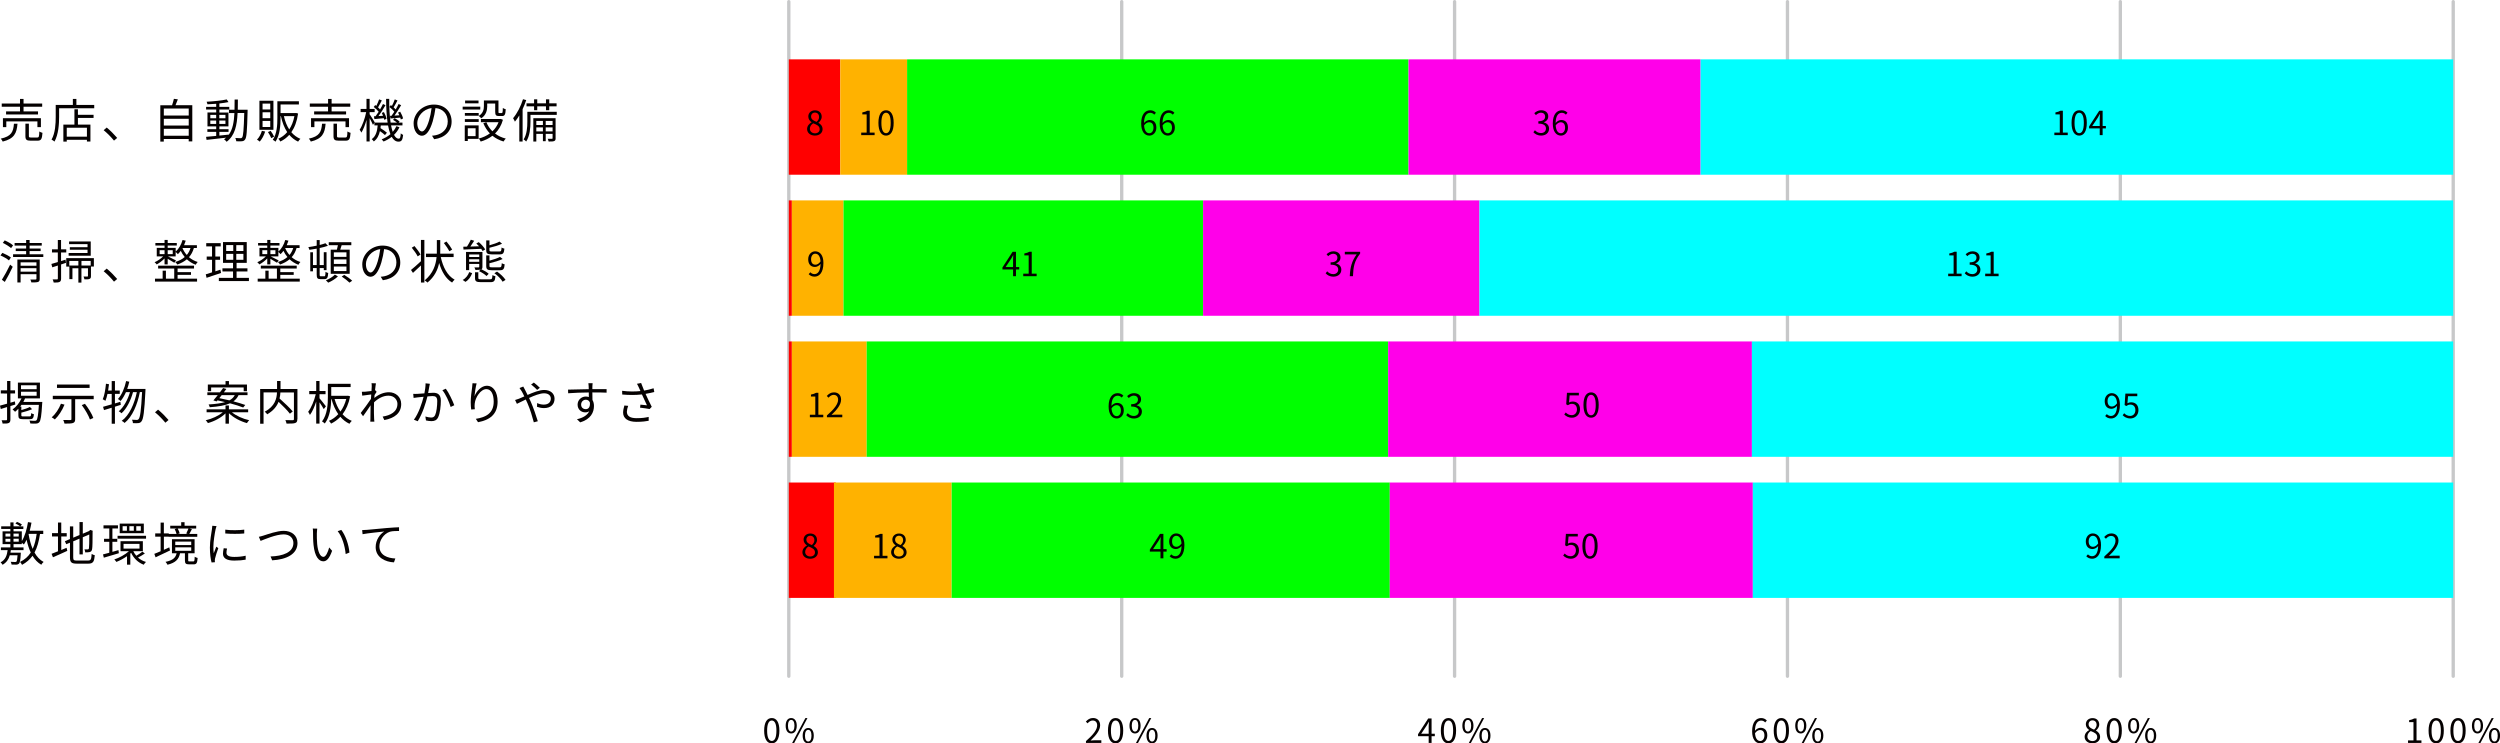 <?xml version="1.0" encoding="UTF-8"?><svg id="_イヤー_2" xmlns="http://www.w3.org/2000/svg" viewBox="0 0 749.75 222.93"><defs><style>.cls-1{fill:none;stroke:#c7c8c9;stroke-linecap:round;stroke-linejoin:round;}.cls-2{fill:#040000;}.cls-3{fill:lime;}.cls-4{fill:aqua;}.cls-5{fill:#ffb200;}.cls-6{fill:red;}.cls-7{fill:#ff00e9;}</style></defs><g id="_イヤー_1-2"><line class="cls-1" x1="236.56" y1=".5" x2="236.56" y2="202.8"/><line class="cls-1" x1="336.4" y1=".5" x2="336.4" y2="202.8"/><line class="cls-1" x1="436.23" y1=".5" x2="436.23" y2="202.8"/><line class="cls-1" x1="536.06" y1=".5" x2="536.06" y2="202.8"/><line class="cls-1" x1="635.89" y1=".5" x2="635.89" y2="202.8"/><line class="cls-1" x1="735.72" y1=".5" x2="735.72" y2="202.8"/><g><path class="cls-2" d="M229.17,219.12c0-2.55,.89-3.78,2.29-3.78s2.28,1.24,2.28,3.78-.89,3.82-2.28,3.82-2.29-1.27-2.29-3.82Zm3.68,0c0-2.14-.56-3.04-1.39-3.04s-1.4,.9-1.4,3.04,.56,3.09,1.4,3.09,1.39-.93,1.39-3.09Z"/><path class="cls-2" d="M235.62,217.64c0-1.47,.66-2.3,1.66-2.3s1.67,.83,1.67,2.3-.66,2.33-1.67,2.33-1.66-.85-1.66-2.33Zm2.64,0c0-1.17-.4-1.74-.98-1.74s-.97,.57-.97,1.74,.4,1.76,.97,1.76,.98-.59,.98-1.76Zm3.28-2.3h.62l-4.05,7.6h-.61l4.04-7.6Zm-.82,5.28c0-1.47,.67-2.3,1.67-2.3s1.66,.83,1.66,2.3-.66,2.32-1.66,2.32-1.67-.84-1.67-2.32Zm2.64,0c0-1.17-.4-1.74-.97-1.74s-.98,.57-.98,1.74,.4,1.76,.98,1.76,.97-.59,.97-1.76Z"/></g><g><path class="cls-2" d="M325.68,222.26c2.3-2.01,3.36-3.47,3.36-4.73,0-.84-.44-1.45-1.35-1.45-.6,0-1.12,.37-1.52,.85l-.53-.52c.6-.65,1.23-1.08,2.16-1.08,1.31,0,2.13,.86,2.13,2.17,0,1.46-1.15,2.95-2.87,4.58,.38-.03,.83-.07,1.2-.07h2.03v.79h-4.61v-.54Z"/><path class="cls-2" d="M332.28,219.12c0-2.55,.89-3.78,2.29-3.78s2.28,1.24,2.28,3.78-.89,3.82-2.28,3.82-2.29-1.27-2.29-3.82Zm3.68,0c0-2.14-.56-3.04-1.39-3.04s-1.4,.9-1.4,3.04,.56,3.09,1.4,3.09,1.39-.93,1.39-3.09Z"/><path class="cls-2" d="M338.73,217.64c0-1.47,.66-2.3,1.66-2.3s1.67,.83,1.67,2.3-.66,2.33-1.67,2.33-1.66-.85-1.66-2.33Zm2.64,0c0-1.17-.4-1.74-.98-1.74s-.97,.57-.97,1.74,.4,1.76,.97,1.76,.98-.59,.98-1.76Zm3.28-2.3h.62l-4.05,7.6h-.61l4.04-7.6Zm-.82,5.28c0-1.47,.67-2.3,1.67-2.3s1.66,.83,1.66,2.3-.66,2.32-1.66,2.32-1.67-.84-1.67-2.32Zm2.64,0c0-1.17-.4-1.74-.97-1.74s-.98,.57-.98,1.74,.4,1.76,.98,1.76,.97-.59,.97-1.76Z"/></g><g><path class="cls-2" d="M430.3,220.78h-.97v2.02h-.87v-2.02h-3.19v-.6l3.05-4.71h1.01v4.58h.97v.73Zm-1.84-.73v-2.25c0-.36,.04-.95,.06-1.33h-.04c-.18,.36-.38,.72-.59,1.08l-1.67,2.5h2.24Z"/><path class="cls-2" d="M432.11,219.12c0-2.55,.89-3.78,2.29-3.78s2.28,1.24,2.28,3.78-.89,3.82-2.28,3.82-2.29-1.27-2.29-3.82Zm3.68,0c0-2.14-.56-3.04-1.39-3.04s-1.4,.9-1.4,3.04,.56,3.09,1.4,3.09,1.39-.93,1.39-3.09Z"/><path class="cls-2" d="M438.56,217.64c0-1.47,.66-2.3,1.66-2.3s1.67,.83,1.67,2.3-.66,2.33-1.67,2.33-1.66-.85-1.66-2.33Zm2.64,0c0-1.17-.4-1.74-.98-1.74s-.97,.57-.97,1.74,.4,1.76,.97,1.76,.98-.59,.98-1.76Zm3.28-2.3h.62l-4.05,7.6h-.61l4.04-7.6Zm-.82,5.28c0-1.47,.67-2.3,1.67-2.3s1.66,.83,1.66,2.3-.66,2.32-1.66,2.32-1.67-.84-1.67-2.32Zm2.64,0c0-1.17-.4-1.74-.97-1.74s-.98,.57-.98,1.74,.4,1.76,.98,1.76,.97-.59,.97-1.76Z"/></g><g><path class="cls-2" d="M529.38,216.66c-.29-.35-.73-.56-1.18-.56-1,0-1.85,.77-1.89,3.05,.45-.55,1.09-.89,1.67-.89,1.24,0,2.03,.77,2.03,2.3,0,1.42-.96,2.38-2.1,2.38-1.41,0-2.45-1.21-2.45-3.63,0-2.87,1.29-3.97,2.71-3.97,.76,0,1.31,.32,1.71,.75l-.5,.57Zm-.23,3.9c0-.99-.43-1.62-1.32-1.62-.46,0-1.02,.26-1.5,.94,.11,1.52,.66,2.35,1.58,2.35,.7,0,1.24-.67,1.24-1.67Z"/><path class="cls-2" d="M531.94,219.12c0-2.55,.89-3.78,2.29-3.78s2.28,1.24,2.28,3.78-.89,3.82-2.28,3.82-2.29-1.27-2.29-3.82Zm3.68,0c0-2.14-.56-3.04-1.39-3.04s-1.4,.9-1.4,3.04,.56,3.09,1.4,3.09,1.39-.93,1.39-3.09Z"/><path class="cls-2" d="M538.39,217.64c0-1.47,.66-2.3,1.66-2.3s1.67,.83,1.67,2.3-.66,2.33-1.67,2.33-1.66-.85-1.66-2.33Zm2.64,0c0-1.17-.4-1.74-.98-1.74s-.97,.57-.97,1.74,.4,1.76,.97,1.76,.98-.59,.98-1.76Zm3.28-2.3h.62l-4.05,7.6h-.61l4.04-7.6Zm-.82,5.28c0-1.47,.67-2.3,1.67-2.3s1.66,.83,1.66,2.3-.66,2.32-1.66,2.32-1.67-.84-1.67-2.32Zm2.64,0c0-1.17-.4-1.74-.97-1.74s-.98,.57-.98,1.74,.4,1.76,.98,1.76,.97-.59,.97-1.76Z"/></g><g><path class="cls-2" d="M625.18,220.98c0-.98,.68-1.66,1.35-2.02v-.05c-.54-.37-.99-.92-.99-1.69,0-1.12,.86-1.86,2.01-1.86,1.25,0,2.01,.8,2.01,1.93,0,.77-.54,1.43-.98,1.77v.05c.64,.37,1.24,.92,1.24,1.92,0,1.07-.92,1.9-2.3,1.9s-2.34-.82-2.34-1.95Zm3.77,.03c0-.98-.9-1.35-1.94-1.77-.59,.38-1,.96-1,1.66,0,.78,.65,1.35,1.53,1.35s1.41-.51,1.41-1.24Zm-.17-3.67c0-.72-.46-1.31-1.25-1.31-.67,0-1.16,.48-1.16,1.19,0,.88,.79,1.26,1.65,1.6,.5-.44,.76-.94,.76-1.48Z"/><path class="cls-2" d="M631.77,219.12c0-2.55,.89-3.78,2.29-3.78s2.28,1.24,2.28,3.78-.89,3.82-2.28,3.82-2.29-1.27-2.29-3.82Zm3.68,0c0-2.14-.56-3.04-1.39-3.04s-1.4,.9-1.4,3.04,.56,3.09,1.4,3.09,1.39-.93,1.39-3.09Z"/><path class="cls-2" d="M638.22,217.64c0-1.47,.66-2.3,1.66-2.3s1.67,.83,1.67,2.3-.66,2.33-1.67,2.33-1.66-.85-1.66-2.33Zm2.64,0c0-1.17-.4-1.74-.98-1.74s-.97,.57-.97,1.74,.4,1.76,.97,1.76,.98-.59,.98-1.76Zm3.28-2.3h.62l-4.05,7.6h-.61l4.04-7.6Zm-.82,5.28c0-1.47,.67-2.3,1.67-2.3s1.66,.83,1.66,2.3-.66,2.32-1.66,2.32-1.67-.84-1.67-2.32Zm2.64,0c0-1.17-.4-1.74-.97-1.74s-.98,.57-.98,1.74,.4,1.76,.98,1.76,.97-.59,.97-1.76Z"/></g><g><path class="cls-2" d="M722.17,222.04h1.63v-5.47h-1.3v-.58c.65-.12,1.12-.29,1.52-.52h.7v6.57h1.47v.76h-4.02v-.76Z"/><path class="cls-2" d="M728.33,219.12c0-2.55,.89-3.78,2.29-3.78s2.28,1.24,2.28,3.78-.89,3.82-2.28,3.82-2.29-1.27-2.29-3.82Zm3.68,0c0-2.14-.56-3.04-1.39-3.04s-1.4,.9-1.4,3.04,.56,3.09,1.4,3.09,1.39-.93,1.39-3.09Z"/><path class="cls-2" d="M734.88,219.12c0-2.55,.89-3.78,2.29-3.78s2.28,1.24,2.28,3.78-.89,3.82-2.28,3.82-2.29-1.27-2.29-3.82Zm3.68,0c0-2.14-.56-3.04-1.39-3.04s-1.4,.9-1.4,3.04,.56,3.09,1.4,3.09,1.39-.93,1.39-3.09Z"/><path class="cls-2" d="M741.33,217.64c0-1.47,.66-2.3,1.66-2.3s1.67,.83,1.67,2.3-.66,2.33-1.67,2.33-1.66-.85-1.66-2.33Zm2.64,0c0-1.17-.4-1.74-.98-1.74s-.97,.57-.97,1.74,.4,1.76,.97,1.76,.98-.59,.98-1.76Zm3.28-2.3h.62l-4.05,7.6h-.61l4.04-7.6Zm-.82,5.28c0-1.47,.67-2.3,1.67-2.3s1.66,.83,1.66,2.3-.66,2.32-1.66,2.32-1.67-.84-1.67-2.32Zm2.64,0c0-1.17-.4-1.74-.97-1.74s-.98,.57-.98,1.74,.4,1.76,.98,1.76,.97-.59,.97-1.76Z"/></g><g><g><path class="cls-2" d="M5.25,37.11c-.24,2.84-.97,4.5-4.44,5.35-.08-.27-.36-.67-.59-.88,3.21-.69,3.77-2.04,3.96-4.47h1.06Zm.74-5.1H.52v-.97H6v-1.37h1.06v1.37h5.59v.97H7.06v1.39h4.34v.92H1.82v-.92H6v-1.39Zm5.23,6.11v-1.72H1.89v1.72H.88v-2.68H12.27v2.68h-1.05Zm-.07,3.12c.52,0,.6-.24,.64-1.81,.24,.17,.66,.32,.95,.41-.13,1.88-.41,2.35-1.5,2.35h-2.04c-1.26,0-1.58-.31-1.58-1.39v-3.71h1.04v3.7c0,.38,.1,.45,.64,.45h1.85Z"/><path class="cls-2" d="M28.26,31.47v.99h-10.53v2.62c0,2.13-.2,5.27-1.39,7.38-.18-.18-.63-.48-.88-.59,1.13-2,1.25-4.8,1.25-6.79v-3.61h5.14v-1.79h1.06v1.79h5.35Zm-4.89,2.96h4.69v.94h-4.69v2h3.75v5.07h-1.05v-.52h-6.05v.55h-1.02v-5.1h3.32v-4.61h1.05v1.67Zm2.7,3.87h-6.05v2.69h6.05v-2.69Z"/><path class="cls-2" d="M34.19,42.17c-.9-1.12-2.1-2.31-3.1-3.12l.91-.8c1.01,.81,2.27,2.09,3.14,3.11l-.95,.81Z"/><path class="cls-2" d="M57.67,31.56v10.84h-1.08v-.71h-7.47v.78h-1.04v-10.91h3.52c.21-.62,.43-1.37,.55-1.92l1.19,.15c-.21,.6-.46,1.23-.7,1.76h5.03Zm-8.54,.99v2.09h7.47v-2.09h-7.47Zm0,3.07v2.03h7.47v-2.03h-7.47Zm7.47,5.08v-2.07h-7.47v2.07h7.47Z"/><path class="cls-2" d="M74.26,32.91s-.01,.39-.01,.53c-.15,5.87-.28,7.82-.76,8.4-.24,.36-.52,.48-.94,.52-.39,.06-1.05,.04-1.69,0-.03-.28-.14-.71-.29-.98,.67,.06,1.29,.07,1.55,.07,.24,0,.36-.04,.5-.22,.32-.41,.49-2.25,.63-7.34h-2c-.17,3.73-.81,6.78-3.28,8.63-.15-.22-.52-.57-.77-.74,.22-.15,.42-.32,.62-.49-2.13,.25-4.3,.49-5.87,.66l-.15-.91c.84-.07,1.89-.17,3.04-.28v-1.21h-2.65v-.8h2.65v-.85h-2.62v-4.16h2.62v-.88h-3.03v-.81h3.03v-.92c-.9,.07-1.81,.13-2.63,.15-.04-.22-.14-.56-.25-.77,2.07-.11,4.59-.36,6.04-.69l.52,.8c-.76,.17-1.71,.29-2.73,.41v1.02h2.97v.81h-2.97v.88h2.72v4.16h-2.72v.85h2.75v.8h-2.75v1.11c.91-.08,1.86-.18,2.8-.29v.07c1.22-1.65,1.58-3.91,1.71-6.54h-1.64v-.98h1.67c.03-.98,.03-2,.03-3.07h.98c0,1.05,0,2.09-.03,3.07h2.97Zm-11.19,2.55h1.76v-1.01h-1.76v1.01Zm1.76,1.71v-1.02h-1.76v1.02h1.76Zm.94-2.72v1.01h1.84v-1.01h-1.84Zm1.84,1.69h-1.84v1.02h1.84v-1.02Z"/><path class="cls-2" d="M79.52,39.46c-.36,1.15-.97,2.27-1.62,3.01-.17-.17-.59-.46-.83-.59,.66-.66,1.19-1.64,1.47-2.65l.98,.22Zm2.48-.53h-4.2v-8.73h4.2v8.73Zm-.95-7.86h-2.31v1.76h2.31v-1.76Zm0,2.59h-2.31v1.78h2.31v-1.78Zm0,2.61h-2.31v1.82h2.31v-1.82Zm.11,2.96c.41,.56,.84,1.27,1.04,1.75l-.85,.45c-.18-.49-.62-1.26-.99-1.83l.81-.36Zm8.24-5.18c-.34,2.37-1.05,4.2-2.03,5.6,.74,.87,1.64,1.54,2.72,1.99-.24,.2-.55,.59-.69,.84-1.05-.5-1.92-1.19-2.65-2.04-.77,.87-1.67,1.53-2.68,2-.13-.24-.39-.64-.6-.83,.99-.43,1.91-1.09,2.66-1.99-.87-1.3-1.48-2.93-1.89-4.79h-.11v.6c0,2.14-.18,5.1-1.51,7.06-.17-.18-.59-.46-.81-.56,1.26-1.86,1.37-4.48,1.37-6.5v-5.07h6.46v.97h-5.5v2.58h4.48l.17-.03,.62,.17Zm-4.26,.78c.34,1.51,.87,2.87,1.6,3.98,.71-1.06,1.25-2.4,1.55-3.98h-3.15Z"/><path class="cls-2" d="M97.65,37.11c-.24,2.84-.97,4.5-4.44,5.35-.08-.27-.36-.67-.59-.88,3.21-.69,3.77-2.04,3.96-4.47h1.06Zm.74-5.1h-5.48v-.97h5.48v-1.37h1.06v1.37h5.59v.97h-5.59v1.39h4.34v.92h-9.58v-.92h4.17v-1.39Zm5.23,6.11v-1.72h-9.33v1.72h-1.01v-2.68h11.39v2.68h-1.05Zm-.07,3.12c.52,0,.6-.24,.64-1.81,.24,.17,.66,.32,.95,.41-.13,1.88-.41,2.35-1.5,2.35h-2.04c-1.26,0-1.58-.31-1.58-1.39v-3.71h1.04v3.7c0,.38,.1,.45,.64,.45h1.85Z"/><path class="cls-2" d="M119.79,38.18c-.39,.84-.95,1.6-1.62,2.26,.39,.74,.85,1.15,1.39,1.15,.41,0,.56-.34,.63-1.6,.18,.2,.5,.38,.71,.46-.17,1.57-.48,2.03-1.4,2.03-.84,0-1.5-.52-2.03-1.44-.71,.56-1.54,1.04-2.44,1.4-.13-.17-.38-.49-.56-.66,.99-.39,1.89-.91,2.62-1.54-.29-.73-.53-1.61-.71-2.62h-2.19c-.01,.28-.06,.55-.08,.81,.69,.42,1.5,.98,1.93,1.37l-.59,.71c-.34-.32-.92-.79-1.51-1.19-.29,1.26-.81,2.35-1.83,3.1-.14-.21-.41-.53-.63-.69,1.27-.88,1.65-2.45,1.79-4.12h-.99v-.79l-.43,.62c-.18-.45-.62-1.3-.99-2v6.99h-.94v-6.47c-.42,1.48-.97,2.91-1.54,3.81-.11-.25-.35-.64-.52-.87,.8-1.16,1.58-3.38,1.96-5.27h-1.67v-.95h1.76v-3.03h.94v3.03h1.51v.95h-1.51v.63c.36,.5,1.32,2.03,1.53,2.42l-.06,.08h3.92c-.31-2.03-.43-4.47-.45-7.1h.94c-.03,2.73,.13,5.15,.42,7.1h1.9c-.34-.28-.78-.6-1.18-.81l.49-.5c.53,.28,1.16,.69,1.48,1.01l-.29,.31h1.15v.84h-3.42c.14,.74,.31,1.39,.5,1.93,.46-.52,.84-1.09,1.11-1.71l.9,.34Zm-7.16-3.31c.29-.39,.62-.87,.94-1.36-.36-.45-.97-1.02-1.48-1.43l.43-.57c.11,.08,.22,.17,.34,.25,.31-.6,.64-1.39,.84-1.96l.81,.32c-.36,.69-.78,1.51-1.13,2.09,.24,.21,.45,.42,.6,.62,.34-.57,.64-1.15,.87-1.64l.76,.36c-.6,1.04-1.39,2.31-2.1,3.26l1.37-.08c-.11-.31-.24-.6-.38-.87l.64-.24c.36,.63,.69,1.48,.78,2.02l-.69,.29c-.03-.14-.06-.31-.11-.48-1.01,.08-1.98,.18-2.83,.27l-.15-.83,.49-.03Zm4.79-.14c.27-.35,.56-.77,.84-1.23-.35-.45-.94-1.01-1.47-1.41l.43-.57c.1,.08,.21,.15,.32,.25,.31-.6,.66-1.39,.85-1.96l.81,.32c-.35,.7-.8,1.51-1.15,2.07,.22,.22,.45,.43,.62,.63,.34-.57,.64-1.15,.87-1.64l.76,.36c-.59,.99-1.33,2.2-2,3.12l1.48-.1c-.13-.28-.27-.56-.41-.8l.64-.27c.38,.64,.77,1.48,.87,2.02l-.67,.32c-.03-.17-.08-.36-.17-.57-1.05,.11-2.05,.18-2.93,.27l-.15-.79,.45-.03Z"/><path class="cls-2" d="M129.57,40.7c.43-.03,.85-.1,1.19-.17,1.78-.39,3.52-1.71,3.52-4.1,0-2.1-1.33-3.82-3.68-4.02-.18,1.29-.45,2.69-.83,3.99-.85,2.84-1.96,4.31-3.25,4.31s-2.48-1.43-2.48-3.71c0-3.01,2.69-5.64,6.08-5.64s5.32,2.3,5.32,5.1-1.92,4.86-5.23,5.29l-.64-1.05Zm-.91-4.54c.35-1.15,.62-2.47,.77-3.74-2.66,.34-4.29,2.62-4.29,4.48,0,1.75,.81,2.52,1.42,2.52s1.39-.92,2.1-3.26Z"/><path class="cls-2" d="M144.03,32.84h-5.28v-.85h5.28v.85Zm-.49,8.81h-3.25v.64h-.91v-4.69h4.16v4.05Zm-4.13-7.77h4.15v.83h-4.15v-.83Zm0,1.85h4.15v.84h-4.15v-.84Zm4.1-4.73h-4.03v-.84h4.03v.84Zm-3.22,7.47v2.35h2.34v-2.35h-2.34Zm5.83-6.65c0,1.2-.31,2.68-1.79,3.66-.15-.18-.55-.55-.76-.69,1.34-.85,1.55-2.02,1.55-2.98v-1.68h4.37v3.42c0,.31,.04,.36,.27,.36h.7c.25,0,.31-.18,.34-1.53,.2,.17,.6,.32,.87,.38-.08,1.64-.34,2.04-1.08,2.04h-.97c-.85,0-1.11-.27-1.11-1.26v-2.49h-2.4v.77Zm4.71,4.1c-.48,1.72-1.3,3.08-2.37,4.13,.91,.69,1.99,1.21,3.22,1.51-.22,.21-.53,.63-.67,.88-1.27-.38-2.38-.95-3.33-1.72-1.04,.8-2.24,1.36-3.52,1.74-.1-.25-.36-.7-.56-.91,1.19-.31,2.33-.81,3.31-1.54-.83-.85-1.48-1.88-1.96-3.05l.92-.28c.41,1.02,1.02,1.93,1.81,2.7,.78-.74,1.42-1.65,1.83-2.73h-5.29v-.95h5.76l.18-.04,.67,.27Z"/><path class="cls-2" d="M157.82,30.01c-.31,.92-.67,1.85-1.09,2.73v9.71h-.99v-7.84c-.42,.7-.85,1.33-1.32,1.88-.1-.25-.38-.8-.55-1.05,1.2-1.4,2.31-3.53,2.98-5.69l.97,.27Zm9.16,4.43h-7.89v2.09c0,1.74-.18,4.24-1.29,5.92-.15-.18-.53-.52-.76-.64,.99-1.55,1.11-3.71,1.11-5.29v-3h8.82v.92Zm-6.81-2.55h-2.27v-.91h2.27v-1.19h.95v1.19h2.62v-1.19h.98v1.19h2.2v.91h-2.2v1.15h-.98v-1.15h-2.62v1.15h-.95v-1.15Zm6.46,9.55c0,.46-.08,.71-.41,.85-.34,.15-.87,.17-1.69,.15-.04-.22-.15-.57-.27-.81,.6,.01,1.09,.01,1.26,0,.17-.01,.2-.04,.2-.2v-1.29h-2.06v2.21h-.84v-2.21h-1.98v2.3h-.9v-6.99h6.68v5.98Zm-5.79-5.18v1.22h1.98v-1.22h-1.98Zm1.98,3.15v-1.21h-1.98v1.21h1.98Zm.84-3.15v1.22h2.06v-1.22h-2.06Zm2.06,3.15v-1.21h-2.06v1.21h2.06Z"/></g><rect class="cls-6" x="236.56" y="17.8" width="15.43" height="34.6"/><rect class="cls-5" x="252" y="17.8" width="20.04" height="34.6"/><rect class="cls-3" x="272.04" y="17.8" width="150.38" height="34.6"/><rect class="cls-7" x="422.43" y="17.8" width="87.58" height="34.6"/><rect class="cls-4" x="510.01" y="17.8" width="225.71" height="34.6"/><path class="cls-2" d="M242.05,38.71c0-.98,.68-1.66,1.35-2.02v-.05c-.54-.37-.99-.92-.99-1.69,0-1.12,.86-1.86,2.01-1.86,1.25,0,2.01,.8,2.01,1.93,0,.77-.54,1.43-.98,1.77v.05c.64,.37,1.24,.92,1.24,1.92,0,1.07-.92,1.9-2.3,1.9s-2.34-.82-2.34-1.95Zm3.77,.03c0-.98-.9-1.35-1.94-1.77-.59,.38-1,.96-1,1.66,0,.78,.65,1.35,1.53,1.35s1.41-.51,1.41-1.24Zm-.17-3.67c0-.72-.46-1.31-1.25-1.31-.67,0-1.16,.48-1.16,1.19,0,.88,.79,1.26,1.65,1.6,.5-.44,.76-.94,.76-1.48Z"/><g><path class="cls-2" d="M258.28,39.77h1.63v-5.47h-1.3v-.58c.65-.12,1.12-.29,1.52-.52h.7v6.57h1.47v.76h-4.02v-.76Z"/><path class="cls-2" d="M263.44,36.85c0-2.55,.89-3.78,2.29-3.78s2.28,1.24,2.28,3.78-.89,3.82-2.28,3.82-2.29-1.27-2.29-3.82Zm3.68,0c0-2.14-.56-3.04-1.39-3.04s-1.4,.9-1.4,3.04,.56,3.09,1.4,3.09,1.39-.93,1.39-3.09Z"/></g><g><path class="cls-2" d="M346.16,34.39c-.29-.35-.73-.56-1.18-.56-1,0-1.85,.77-1.89,3.05,.45-.55,1.09-.89,1.67-.89,1.24,0,2.03,.77,2.03,2.3,0,1.42-.96,2.38-2.1,2.38-1.41,0-2.45-1.21-2.45-3.63,0-2.87,1.29-3.97,2.71-3.97,.76,0,1.31,.32,1.71,.75l-.5,.57Zm-.23,3.9c0-.99-.43-1.62-1.32-1.62-.46,0-1.02,.26-1.5,.94,.11,1.52,.66,2.35,1.58,2.35,.7,0,1.24-.67,1.24-1.67Z"/><path class="cls-2" d="M351.71,34.39c-.29-.35-.73-.56-1.18-.56-1,0-1.85,.77-1.89,3.05,.45-.55,1.09-.89,1.67-.89,1.24,0,2.03,.77,2.03,2.3,0,1.42-.96,2.38-2.1,2.38-1.41,0-2.45-1.21-2.45-3.63,0-2.87,1.29-3.97,2.71-3.97,.76,0,1.31,.32,1.71,.75l-.5,.57Zm-.23,3.9c0-.99-.43-1.62-1.32-1.62-.46,0-1.02,.26-1.5,.94,.11,1.52,.66,2.35,1.58,2.35,.7,0,1.24-.67,1.24-1.67Z"/></g><g><path class="cls-2" d="M459.86,39.66l.46-.6c.43,.45,.99,.84,1.82,.84,.87,0,1.49-.52,1.49-1.36s-.59-1.47-2.28-1.47v-.7c1.51,0,2.03-.61,2.03-1.4,0-.71-.48-1.16-1.24-1.18-.59,.02-1.11,.32-1.52,.73l-.49-.58c.55-.51,1.2-.88,2.05-.88,1.23,0,2.13,.66,2.13,1.84,0,.89-.53,1.48-1.31,1.77v.04c.87,.2,1.56,.86,1.56,1.86,0,1.31-1.05,2.09-2.35,2.09-1.15,0-1.87-.48-2.35-1Z"/><path class="cls-2" d="M469.6,34.39c-.29-.35-.73-.56-1.18-.56-1,0-1.85,.77-1.89,3.05,.45-.55,1.09-.89,1.67-.89,1.24,0,2.03,.77,2.03,2.3,0,1.42-.96,2.38-2.1,2.38-1.41,0-2.45-1.21-2.45-3.63,0-2.87,1.29-3.97,2.71-3.97,.76,0,1.31,.32,1.71,.75l-.5,.57Zm-.23,3.9c0-.99-.43-1.62-1.32-1.62-.46,0-1.02,.26-1.5,.94,.11,1.52,.66,2.35,1.58,2.35,.7,0,1.24-.67,1.24-1.67Z"/></g><g><path class="cls-2" d="M616.1,39.77h1.63v-5.47h-1.3v-.58c.65-.12,1.12-.29,1.52-.52h.7v6.57h1.47v.76h-4.02v-.76Z"/><path class="cls-2" d="M621.26,36.85c0-2.55,.89-3.78,2.29-3.78s2.28,1.24,2.28,3.78-.89,3.82-2.28,3.82-2.29-1.27-2.29-3.82Zm3.68,0c0-2.14-.56-3.04-1.39-3.04s-1.4,.9-1.4,3.04,.56,3.09,1.4,3.09,1.39-.93,1.39-3.09Z"/><path class="cls-2" d="M631.55,38.51h-.97v2.02h-.87v-2.02h-3.19v-.6l3.05-4.71h1.01v4.58h.97v.73Zm-1.84-.73v-2.25c0-.36,.04-.95,.06-1.33h-.04c-.18,.36-.38,.72-.59,1.08l-1.67,2.5h2.24Z"/></g></g><g><g><path class="cls-2" d="M2.69,78.1c-.55-.48-1.64-1.11-2.55-1.49l.57-.78c.88,.35,2,.94,2.56,1.4l-.59,.87Zm-2.13,5.8c.7-1.09,1.72-2.93,2.48-4.53l.78,.64c-.69,1.48-1.61,3.24-2.38,4.54l-.88-.66Zm2.76-9.48c-.52-.5-1.6-1.16-2.48-1.57l.57-.76c.87,.38,1.98,.99,2.51,1.5l-.6,.83Zm9.67,1.84v.81H3.92v-.81h3.92v-.97h-3.12v-.76h3.12v-.88h-3.46v-.77h3.46v-.91h1.04v.91h3.64v.77h-3.64v.88h3.31v.76h-3.31v.97h4.1Zm-1.08,7.34c0,.53-.11,.81-.49,.95-.39,.14-1.02,.15-2.02,.15-.03-.25-.17-.64-.31-.88,.71,.01,1.37,.01,1.57,0,.2,0,.27-.06,.27-.24v-1.35H6.18v2.49h-.97v-6.88h6.7v5.74Zm-5.73-4.93v1.02h4.75v-1.02H6.18Zm4.75,2.81v-1.05H6.18v1.05h4.75Z"/><path class="cls-2" d="M19.8,78.82l-1.48,.49v4.23c0,.57-.13,.85-.48,1.02-.34,.15-.87,.2-1.74,.18-.04-.24-.17-.67-.31-.95,.6,.01,1.15,.01,1.32,0,.17,0,.24-.04,.24-.25v-3.91l-1.67,.54-.27-1.01c.53-.15,1.2-.35,1.93-.57v-2.87h-1.75v-.95h1.75v-2.8h.97v2.8h1.56v.95h-1.56v2.58l1.34-.43,.14,.95Zm8.35,1.11h-.87v2.84c0,.46-.07,.7-.39,.86-.34,.17-.83,.15-1.57,.15-.04-.27-.15-.6-.27-.85,.56,.01,.98,.01,1.15,.01,.14-.01,.18-.04,.18-.18v-2.3h-1.96v4.3h-.92v-4.3h-1.78v3.26h-.92v-4.09h2.7v-1.37h-2.72v1.7h-.92v-2.55h8.29v2.52Zm-.94-3.24h-6.63v-.81h5.67v-.98h-5.31v-.76h5.31v-.92h-5.53v-.8h6.49v4.27Zm-.01,1.57h-2.77v1.37h2.77v-1.37Z"/><path class="cls-2" d="M34.19,84.47c-.9-1.12-2.1-2.31-3.1-3.12l.91-.8c1.01,.81,2.27,2.09,3.14,3.11l-.95,.81Z"/><path class="cls-2" d="M49.35,77.51c-.7,.71-1.61,1.42-2.37,1.79-.13-.2-.41-.5-.62-.66,.85-.35,1.89-1.06,2.58-1.75h-1.93v-2.55h2.34v-.71h-2.75v-.76h2.75v-.91h.94v.91h2.73v.76h-2.73v.71h2.4v1.13c.95-.86,1.68-2.13,2.06-3.5l.95,.21c-.14,.46-.31,.91-.5,1.35h3.85v.84h-.9c-.32,1.11-.81,2.02-1.48,2.76,.7,.6,1.57,1.12,2.62,1.44-.2,.2-.46,.57-.6,.83-1.06-.39-1.93-.97-2.65-1.64-.78,.67-1.75,1.18-2.86,1.58-.1-.2-.41-.59-.62-.77,1.13-.34,2.09-.83,2.84-1.49-.5-.59-.9-1.23-1.19-1.86-.27,.38-.56,.71-.87,1.01-.13-.17-.43-.49-.66-.67v1.33h-2.31c.56,.27,2.02,.99,2.41,1.22l-.5,.69c-.41-.28-1.32-.81-1.99-1.19v1.69h-.94v-1.79Zm3.91,6.07h5.84v.87h-12.62v-.87h2.3v-2.41h.98v2.41h2.49v-3.04h-4.83v-.86h10.77v.86h-4.93v1.08h4.02v.81h-4.02v1.15Zm-5.39-7.37h1.48v-1.18h-1.48v1.18Zm2.42-1.18v1.18h1.51v-1.18h-1.51Zm4.47-.66l-.03,.04c.29,.7,.71,1.42,1.29,2.06,.49-.59,.87-1.28,1.12-2.1h-2.38Z"/><path class="cls-2" d="M66.29,81.86c-1.5,.5-3.1,1.05-4.34,1.46l-.24-1.05c.52-.15,1.16-.35,1.88-.59v-3.77h-1.6v-.98h1.6v-3.04h-1.74v-.98h4.34v.98h-1.61v3.04h1.42v.98h-1.42v3.46l1.53-.5,.18,.99Zm8.36,1.48v.95h-9.02v-.95h4.26v-1.92h-3.18v-.95h3.18v-1.64h-3.01v-6.23h7.12v6.23h-3.05v1.64h3.26v.95h-3.26v1.92h3.71Zm-6.82-8.07h2.13v-1.77h-2.13v1.77Zm0,2.65h2.13v-1.79h-2.13v1.79Zm5.17-4.41h-2.14v1.77h2.14v-1.77Zm0,2.62h-2.14v1.79h2.14v-1.79Z"/><path class="cls-2" d="M80.15,77.51c-.7,.71-1.61,1.42-2.37,1.79-.13-.2-.41-.5-.62-.66,.85-.35,1.89-1.06,2.58-1.75h-1.93v-2.55h2.34v-.71h-2.75v-.76h2.75v-.91h.94v.91h2.73v.76h-2.73v.71h2.4v1.13c.95-.86,1.68-2.13,2.06-3.5l.95,.21c-.14,.46-.31,.91-.5,1.35h3.85v.84h-.9c-.32,1.11-.81,2.02-1.48,2.76,.7,.6,1.57,1.12,2.62,1.44-.2,.2-.46,.57-.6,.83-1.06-.39-1.93-.97-2.65-1.64-.78,.67-1.75,1.18-2.86,1.58-.1-.2-.41-.59-.62-.77,1.13-.34,2.09-.83,2.84-1.49-.5-.59-.9-1.23-1.19-1.86-.27,.38-.56,.71-.87,1.01-.13-.17-.43-.49-.66-.67v1.33h-2.31c.56,.27,2.02,.99,2.41,1.22l-.5,.69c-.41-.28-1.32-.81-1.99-1.19v1.69h-.94v-1.79Zm3.91,6.07h5.84v.87h-12.62v-.87h2.3v-2.41h.98v2.41h2.49v-3.04h-4.83v-.86h10.77v.86h-4.93v1.08h4.02v.81h-4.02v1.15Zm-5.39-7.37h1.48v-1.18h-1.48v1.18Zm2.42-1.18v1.18h1.51v-1.18h-1.51Zm4.47-.66l-.03,.04c.29,.7,.71,1.42,1.29,2.06,.49-.59,.87-1.28,1.12-2.1h-2.38Z"/><path class="cls-2" d="M97.27,82.87c.27,0,.32-.29,.35-1.36,.22,.15,.55,.32,.81,.36-.08,1.37-.34,1.84-1.09,1.84h-1.23c-.91,0-1.13-.28-1.13-1.42v-1.89h-1.12v.97h-.81v-5.71h.81v3.84h1.12v-4.93c-.74,.14-1.5,.25-2.2,.35-.06-.24-.2-.59-.31-.81,.81-.11,1.69-.27,2.51-.44v-1.68h.9v1.47c.66-.15,1.26-.34,1.72-.52l.74,.77c-.7,.25-1.56,.49-2.47,.67v5.11h1.23v-3.85h.83v5.38h-.83v-.62h-1.23v1.9c0,.48,.06,.56,.36,.56h1.04Zm4.08,.01c-.71,.73-1.91,1.47-2.93,1.89-.15-.2-.48-.52-.69-.7,1.01-.39,2.16-1.11,2.7-1.71l.91,.52Zm-.32-8.01c.11-.42,.22-.9,.31-1.33h-2.75v-.91h6.77v.91h-2.9c-.14,.46-.29,.92-.43,1.33h2.84v7.24h-5.69v-7.24h1.85Zm2.87,.81h-3.78v1.36h3.78v-1.36Zm0,2.12h-3.78v1.35h3.78v-1.35Zm0,2.13h-3.78v1.36h3.78v-1.36Zm-.66,2.51c.81,.49,1.85,1.23,2.38,1.75l-.81,.57c-.49-.5-1.51-1.29-2.33-1.82l.76-.5Z"/><path class="cls-2" d="M114.17,83c.43-.03,.85-.1,1.19-.17,1.78-.39,3.52-1.71,3.52-4.11,0-2.1-1.33-3.82-3.68-4.02-.18,1.29-.45,2.69-.83,3.99-.85,2.84-1.96,4.31-3.25,4.31s-2.48-1.43-2.48-3.71c0-3.01,2.69-5.64,6.08-5.64s5.32,2.3,5.32,5.1-1.92,4.86-5.22,5.29l-.64-1.05Zm-.91-4.54c.35-1.15,.62-2.46,.77-3.74-2.66,.34-4.29,2.62-4.29,4.48,0,1.75,.81,2.52,1.41,2.52s1.39-.92,2.1-3.26Z"/><path class="cls-2" d="M126.25,71.95h1.02v12.79h-1.02v-5.14c-.83,.8-1.68,1.6-2.4,2.24l-.59-.88c.74-.6,1.91-1.6,2.98-2.62v-6.39Zm-.99,4.93c-.34-.7-1.11-1.79-1.77-2.59l.81-.5c.67,.78,1.46,1.85,1.81,2.54l-.85,.56Zm6.93,.22c.67,3.05,1.98,5.58,4.15,6.77-.25,.21-.59,.59-.76,.87-1.88-1.16-3.11-3.25-3.88-5.88-.42,2.07-1.4,4.15-3.5,5.88-.21-.22-.56-.48-.84-.66,2.56-2.1,3.35-4.68,3.57-6.98h-3.18v-1.02h3.25c.01-.29,.01-.57,.01-.86v-3.23h1.02v3.23c0,.28,0,.56-.01,.86h4.02v1.02h-3.85Zm2.59-1.74c-.34-.64-1.04-1.7-1.67-2.48l.78-.45c.63,.74,1.37,1.77,1.71,2.41l-.83,.52Z"/><path class="cls-2" d="M138.77,83.95c.97-.52,1.62-1.43,1.95-2.35l.88,.32c-.38,1.01-.97,2-2.02,2.61l-.81-.57Zm.17-9.96l1.11-.03c.42-.64,.87-1.47,1.15-2.07l1.01,.31c-.35,.56-.77,1.21-1.15,1.74l2.62-.08c-.27-.29-.56-.59-.84-.84l.74-.41c.76,.63,1.58,1.55,1.93,2.21l-.78,.46c-.11-.2-.25-.42-.42-.66-1.95,.08-3.91,.17-5.31,.22l-.06-.86Zm5.21,6.85c-.34,.11-.84,.11-1.57,.11-.06-.24-.2-.53-.31-.76,.57,.02,1.09,.02,1.25,0,.17,0,.21-.04,.21-.2v-.83h-3.03v1.85h-.94v-5.45h4.92v4.43c0,.42-.07,.63-.32,.76,.8,.37,1.74,.91,2.2,1.37l-.66,.66c-.46-.48-1.43-1.09-2.24-1.47l.49-.48Zm-3.45-4.52v.76h3.03v-.76h-3.03Zm3.03,2.2v-.77h-3.03v.77h3.03Zm3.21,5.24c.6,0,.69-.15,.74-1.26,.22,.14,.63,.28,.9,.34-.11,1.46-.42,1.78-1.54,1.78h-2.77c-1.44,0-1.81-.25-1.81-1.25v-1.71h.99v1.7c0,.35,.14,.41,.9,.41h2.59Zm.52-7.48c-1.3,0-1.64-.27-1.64-1.27v-2.91h.97v1.46c1.13-.31,2.33-.71,3.01-1.11l.77,.64c-1.02,.5-2.48,.92-3.78,1.22v.69c0,.36,.1,.42,.76,.42h2.23c.5,0,.57-.15,.64-1.19,.21,.14,.59,.28,.85,.34-.11,1.37-.39,1.72-1.41,1.72h-2.4Zm0,4.76c-1.3,0-1.64-.28-1.64-1.3v-3.14h.97v1.57c1.19-.32,2.44-.73,3.17-1.13l.78,.64c-1.06,.5-2.59,.95-3.95,1.27v.79c0,.36,.1,.43,.77,.43h2.26c.5,0,.6-.17,.66-1.23,.22,.15,.6,.28,.87,.34-.11,1.4-.39,1.77-1.43,1.77h-2.45Zm1.61,.41c.99,.69,2.06,1.71,2.54,2.49l-.88,.55c-.42-.79-1.47-1.85-2.47-2.56l.81-.48Z"/></g><rect class="cls-6" x="236.56" y="60.1" width=".92" height="34.6"/><rect class="cls-5" x="237.48" y="60.1" width="15.49" height="34.6"/><rect class="cls-3" x="252.97" y="60.1" width="107.84" height="34.6"/><rect class="cls-7" x="360.81" y="60.1" width="82.89" height="34.6"/><rect class="cls-4" x="443.7" y="60.1" width="292.02" height="34.6"/><path class="cls-2" d="M243.02,81.65c.31,.35,.76,.56,1.23,.56,.95,0,1.77-.78,1.84-3.06-.44,.55-1.07,.91-1.69,.91-1.22,0-2.02-.79-2.02-2.31,0-1.42,.96-2.38,2.1-2.38,1.41,0,2.46,1.16,2.46,3.49,0,2.97-1.28,4.11-2.66,4.11-.79,0-1.35-.32-1.76-.75l.5-.57Zm3.06-3.25c-.1-1.51-.66-2.31-1.6-2.31-.7,0-1.24,.66-1.24,1.66s.44,1.63,1.31,1.63c.49,0,1.04-.28,1.53-.98Z"/><g><path class="cls-2" d="M305.66,80.82h-.97v2.02h-.87v-2.02h-3.19v-.6l3.05-4.71h1.01v4.58h.97v.73Zm-1.84-.73v-2.25c0-.36,.04-.95,.06-1.33h-.04c-.18,.36-.38,.72-.59,1.08l-1.67,2.5h2.24Z"/><path class="cls-2" d="M306.87,82.07h1.63v-5.47h-1.3v-.58c.65-.12,1.12-.29,1.52-.52h.7v6.57h1.47v.76h-4.02v-.76Z"/></g><g><path class="cls-2" d="M397.56,81.97l.46-.6c.43,.45,.99,.84,1.82,.84s1.49-.52,1.49-1.36-.59-1.47-2.28-1.47v-.7c1.51,0,2.03-.61,2.03-1.4,0-.71-.48-1.16-1.24-1.18-.59,.02-1.11,.32-1.52,.73l-.49-.58c.55-.51,1.2-.88,2.05-.88,1.23,0,2.13,.66,2.13,1.84,0,.89-.53,1.48-1.31,1.77v.04c.87,.2,1.56,.86,1.56,1.86,0,1.31-1.05,2.09-2.35,2.09-1.15,0-1.87-.48-2.35-1Z"/><path class="cls-2" d="M406.86,76.29h-3.55v-.78h4.59v.55c-1.72,2.21-2.04,3.91-2.15,6.78h-.95c.12-2.78,.63-4.55,2.06-6.55Z"/></g><g><path class="cls-2" d="M584.26,82.07h1.63v-5.47h-1.3v-.58c.65-.12,1.12-.29,1.52-.52h.7v6.57h1.47v.76h-4.02v-.76Z"/><path class="cls-2" d="M589.22,81.97l.46-.6c.43,.45,.99,.84,1.82,.84s1.49-.52,1.49-1.36-.59-1.47-2.28-1.47v-.7c1.51,0,2.03-.61,2.03-1.4,0-.71-.48-1.16-1.24-1.18-.59,.02-1.11,.32-1.52,.73l-.49-.58c.55-.51,1.2-.88,2.05-.88,1.23,0,2.13,.66,2.13,1.84,0,.89-.53,1.48-1.31,1.77v.04c.87,.2,1.56,.86,1.56,1.86,0,1.31-1.05,2.09-2.35,2.09-1.15,0-1.87-.48-2.35-1Z"/><path class="cls-2" d="M595.36,82.07h1.63v-5.47h-1.3v-.58c.65-.12,1.12-.29,1.52-.52h.7v6.57h1.47v.76h-4.02v-.76Z"/></g></g><g><g><path class="cls-2" d="M3.12,121.8v3.99c0,.59-.13,.88-.48,1.06-.36,.17-.92,.2-1.85,.18-.04-.25-.17-.71-.31-1,.63,.03,1.2,.03,1.39,.01,.18,0,.25-.06,.25-.27v-3.7l-1.89,.59-.24-1.01c.59-.14,1.32-.35,2.13-.59v-3.05H.24v-.95h1.89v-2.8h.99v2.8h1.4v.95h-1.4v2.76l1.34-.39,.13,.94-1.47,.46Zm9.57-1.25s-.01,.31-.04,.45c-.22,3.77-.43,5.14-.87,5.62-.25,.28-.53,.38-.94,.41-.38,.03-1.06,.03-1.75-.03-.01-.25-.13-.63-.27-.87,.7,.07,1.36,.07,1.61,.07s.39-.03,.52-.17c.29-.32,.52-1.53,.71-4.61H6.44c-.13,.18-.25,.35-.39,.52h.35v1.04c.95-.27,1.96-.6,2.56-.94l.66,.67c-.9,.42-2.14,.77-3.22,1.04v.77c0,.32,.07,.36,.6,.36h1.85c.39,0,.46-.11,.5-.98,.2,.14,.56,.27,.83,.34-.11,1.21-.39,1.48-1.23,1.48h-2.04c-1.13,0-1.4-.24-1.4-1.19v-1.95c-.32,.35-.66,.66-.99,.92-.15-.18-.53-.55-.76-.7,1.11-.78,2.09-1.99,2.69-3.32h-1.08v-4.73h6.61v4.73H7.51c-.14,.36-.32,.71-.52,1.07h5.7Zm-6.39-3.82h4.69v-1.19H6.3v1.19Zm0,1.96h4.69v-1.21H6.3v1.21Z"/><path class="cls-2" d="M19.35,121.35c-.69,1.71-1.78,3.38-2.9,4.44-.2-.17-.67-.49-.94-.63,1.13-.98,2.16-2.51,2.77-4.09l1.06,.28Zm8.75-2.66v1.02h-5.56v6c0,.66-.17,.98-.66,1.15s-1.32,.18-2.54,.18c-.06-.31-.22-.77-.38-1.08,.95,.03,1.86,.03,2.11,.01,.27,0,.35-.07,.35-.29v-5.97h-5.59v-1.02h12.26Zm-1.23-2.35h-9.78v-1.02h9.78v1.02Zm-1.4,4.75c1.02,1.3,2.12,3.08,2.52,4.26l-1.02,.45c-.39-1.15-1.43-2.96-2.45-4.31l.95-.39Z"/><path class="cls-2" d="M34.47,121.97v5.1h-.97v-4.79c-.83,.25-1.62,.5-2.31,.71l-.28-.99c.71-.2,1.61-.43,2.59-.74v-3.12h-1.27c-.17,.78-.36,1.5-.62,2.07-.18-.13-.57-.38-.8-.46,.53-1.19,.8-2.96,.97-4.67l.91,.15c-.07,.63-.17,1.27-.27,1.89h1.08v-2.84h.97v2.84h1.44v1.01h-1.44v2.86l1.62-.5,.14,.92-1.76,.56Zm9.16-5.35s0,.39-.01,.52c-.31,6.34-.62,8.52-1.18,9.22-.27,.36-.55,.49-.97,.53-.38,.06-.98,.04-1.6,0-.01-.31-.11-.74-.29-1.02,.63,.06,1.19,.07,1.47,.07,.22,0,.36-.06,.52-.24,.45-.49,.76-2.56,1.04-8.11h-.67c-.7,3.67-2.24,7.4-4.57,9.25-.2-.22-.56-.48-.87-.63,2.3-1.65,3.81-5.1,4.54-8.61h-1.15c-.63,2.4-1.92,5.01-3.45,6.34-.2-.21-.53-.45-.83-.6,1.48-1.16,2.73-3.5,3.38-5.74h-1.21c-.46,1.02-.99,1.95-1.6,2.66-.17-.17-.59-.46-.8-.6,1.15-1.25,1.99-3.26,2.45-5.38l.95,.2c-.17,.74-.38,1.47-.63,2.16h5.46Z"/><path class="cls-2" d="M49.59,126.77c-.9-1.12-2.1-2.31-3.1-3.12l.91-.8c1.01,.81,2.27,2.09,3.14,3.11l-.95,.81Z"/><path class="cls-2" d="M69.53,123.62c1.27,1.08,3.32,1.99,5.2,2.4-.22,.21-.52,.6-.67,.87-1.95-.53-4.08-1.64-5.41-2.98v3.14h-1.02v-3.08c-1.3,1.3-3.36,2.4-5.28,2.91-.14-.25-.43-.66-.66-.84,1.86-.42,3.89-1.34,5.13-2.41h-4.86v-.87h5.67v-1.16h1.02v1.16h5.77v.87h-4.89Zm-5.53-3.54c.39-.43,.84-.99,1.3-1.57h-3.12v-.85h3.78c.35-.45,.67-.9,.95-1.29l.97,.28c-.22,.32-.48,.66-.74,1.01h7.09v.85h-2.69c-.35,.74-.84,1.36-1.54,1.86,1.36,.35,2.63,.74,3.56,1.08l-.63,.76c-.95-.39-2.41-.84-3.96-1.26-1.37,.62-3.31,.98-6.07,1.18-.04-.22-.21-.62-.34-.83,2.17-.14,3.77-.36,4.94-.71-.77-.2-1.54-.36-2.27-.52l-.27,.32-.97-.31Zm-.69-2.76h-.98v-2h5.31v-1.04h1.02v1.04h5.41v2h-.99v-1.12h-9.76v1.12Zm3.17,1.19c-.24,.31-.48,.62-.7,.9,.94,.18,1.99,.41,3.03,.66,.77-.41,1.26-.92,1.6-1.56h-3.92Z"/><path class="cls-2" d="M89.17,125.68c0,.67-.15,1.01-.63,1.18-.49,.18-1.36,.18-2.61,.18-.04-.28-.2-.77-.35-1.05,.98,.04,1.93,.04,2.23,.03,.25-.01,.34-.1,.34-.35v-7.98h-4.06c-.03,.57-.1,1.19-.25,1.82,1.39,1.22,3.1,2.86,3.95,3.89l-.85,.67c-.71-.94-2.12-2.37-3.4-3.57-.52,1.34-1.53,2.65-3.4,3.75-.15-.22-.5-.6-.74-.78,3.08-1.64,3.59-3.95,3.67-5.79h-4.03v9.4h-1.02v-10.42h5.07v-2.4h1.04v2.4h5.07v9.02Z"/><path class="cls-2" d="M97.09,122.68c-.24-.46-.8-1.33-1.27-2.02v6.37h-.99v-6.61c-.5,1.57-1.18,3.1-1.88,4.02-.11-.28-.36-.7-.53-.94,.91-1.18,1.83-3.36,2.28-5.28h-1.96v-.97h2.09v-3h.99v3h1.81v.97h-1.81v1.22c.43,.49,1.64,2.03,1.92,2.41l-.64,.83Zm7.91-3.81c-.42,2.21-1.22,3.99-2.27,5.37,.77,.85,1.69,1.54,2.77,1.98-.22,.21-.55,.6-.7,.87-1.05-.49-1.96-1.21-2.72-2.09-.83,.88-1.78,1.55-2.79,2.04-.13-.24-.42-.63-.64-.83,1.02-.42,1.97-1.11,2.8-2-.9-1.27-1.57-2.82-2.04-4.55h-.07c-.06,2.3-.38,5.31-1.93,7.35-.17-.18-.6-.5-.83-.62,1.6-2.14,1.75-5.16,1.75-7.37v-3.91h6.82v.97h-5.81v2.62h4.85l.18-.03,.63,.2Zm-4.66,.79c.41,1.4,.98,2.69,1.75,3.77,.77-1.04,1.37-2.31,1.75-3.77h-3.5Z"/><path class="cls-2" d="M112.95,117.5c-.17,.25-.41,.63-.62,.97-.03,.28-.04,.59-.07,.88,1.53-1.25,3.08-1.72,4.4-1.72,1.93,0,3.64,1.34,3.66,3.5,.01,2.79-2.03,4.27-5.06,4.85l-.5-1.05c2.34-.35,4.44-1.43,4.43-3.82,0-1.06-.84-2.45-2.68-2.45-1.6,0-3.07,.8-4.33,1.99-.03,.57-.04,1.13-.04,1.62,0,1.26,0,2.1,.06,3.35,.01,.24,.04,.59,.07,.84h-1.22c.01-.2,.04-.6,.04-.83,.01-1.33,.01-2.02,.04-3.56,0-.14,.01-.32,.01-.53-.67,1.02-1.58,2.35-2.26,3.28l-.7-.97c.77-.97,2.37-3.12,3.07-4.22,.03-.45,.06-.9,.08-1.33-.63,.07-1.83,.24-2.7,.35l-.11-1.16c.31,.01,.57,.01,.91-.01,.45-.03,1.26-.11,1.98-.22,.04-.66,.07-1.15,.07-1.3,0-.32,.01-.69-.06-1.04l1.33,.04c-.07,.34-.18,1.12-.28,2.09l.07-.03,.41,.49Z"/><path class="cls-2" d="M128.92,115.1c-.06,.25-.11,.55-.17,.81-.07,.41-.2,1.22-.35,1.96,.64-.04,1.22-.08,1.55-.08,1.23,0,2.26,.48,2.26,2.35,0,1.65-.24,3.84-.81,5-.43,.92-1.12,1.16-2.03,1.16-.52,0-1.19-.11-1.62-.21l-.18-1.18c.57,.18,1.32,.31,1.7,.31,.52,0,.92-.11,1.22-.71,.43-.94,.64-2.73,.64-4.24,0-1.26-.57-1.49-1.46-1.49-.34,0-.88,.04-1.48,.1-.5,1.99-1.44,5.1-2.91,7.45l-1.15-.46c1.42-1.89,2.45-5.03,2.91-6.88-.71,.07-1.39,.14-1.75,.18-.32,.04-.88,.11-1.25,.17l-.11-1.22c.43,.03,.8,.01,1.23,0,.46-.01,1.27-.08,2.12-.15,.2-.99,.35-2.07,.35-3.01l1.3,.14Zm4.78,1.47c.87,1.12,2.06,3.67,2.54,4.96l-1.09,.52c-.41-1.43-1.5-3.87-2.48-5.03l1.04-.45Z"/><path class="cls-2" d="M142.94,114.98c-.29,1.02-.56,2.89-.64,3.85,.55-1.43,2-3.15,3.75-3.15,1.85,0,3.18,1.85,3.18,4.76,0,3.85-2.42,5.55-5.87,6.18l-.66-1.01c3.01-.46,5.36-1.67,5.36-5.16,0-2.18-.73-3.75-2.2-3.75-1.72,0-3.32,2.51-3.49,4.33-.07,.53-.07,1.01,.03,1.7l-1.09,.08c-.07-.52-.14-1.3-.14-2.2,0-1.32,.25-3.36,.42-4.48,.06-.43,.1-.85,.11-1.19l1.23,.04Z"/><path class="cls-2" d="M156.93,115.93c.11,.22,.35,.67,.49,.91,.24,.46,.52,1.02,.8,1.6,1.67-.74,3.54-1.49,4.99-1.49,1.92,0,3.1,1.11,3.1,2.62,0,1.6-1.02,2.82-3.19,2.82-.77,0-1.55-.2-2.07-.39l.04-1.12c.52,.25,1.22,.46,1.96,.46,1.53,0,2.14-.83,2.14-1.81,0-.84-.64-1.58-2.02-1.58-1.2,0-2.91,.66-4.51,1.4,.18,.38,.36,.77,.53,1.15,.76,1.71,1.62,4.3,2.1,5.83l-1.2,.32c-.43-1.64-1.09-3.88-1.89-5.69-.17-.39-.35-.79-.52-1.15-1.06,.52-2.03,1.02-2.66,1.3l-.55-1.15c.41-.11,.9-.28,1.15-.38,.46-.18,1.02-.43,1.62-.7-.28-.62-.55-1.13-.78-1.53-.17-.29-.45-.7-.67-.98l1.15-.45Zm4.16,1c-.53-.53-1.2-1.18-1.81-1.61l.81-.59c.46,.35,1.29,1.02,1.81,1.57l-.81,.63Z"/><path class="cls-2" d="M177.65,117.69c0,.79,.01,1.64,.03,2.27,.29,.48,.45,1.09,.45,1.78,0,1.88-.91,3.96-4.13,4.93l-.97-.94c1.82-.42,3.11-1.18,3.68-2.41-.34,.24-.73,.35-1.19,.35-1.18,0-2.3-.83-2.3-2.33,0-1.37,1.13-2.42,2.45-2.42,.34,0,.64,.06,.92,.15,0-.41,0-.9-.01-1.37-2.1,.01-4.45,.11-6.19,.24l-.03-1.09c1.54-.03,4.15-.11,6.21-.14,0-.39-.01-.71-.03-.91-.01-.29-.06-.7-.08-.87h1.27l-.07,.87c0,.21-.01,.53-.01,.9h.21c1.68,0,3.39,.01,4.06,.01v1.05c-.8-.04-2.06-.07-4.09-.07h-.18Zm-.74,3.04c-.22-.6-.69-.85-1.23-.85-.71,0-1.4,.56-1.4,1.46s.64,1.37,1.41,1.37c.81,0,1.34-.66,1.22-1.98Z"/><path class="cls-2" d="M196.22,117.55c-.85,.22-1.77,.43-2.62,.57,.5,1.11,1.26,2.72,1.86,3.88l-.64,.67c-.6-.13-1.98-.32-2.87-.41l.11-.91c.53,.04,1.5,.15,1.96,.2-.39-.85-1.09-2.3-1.51-3.26-1.79,.21-3.78,.21-5.9,.03l-.04-1.12c2.02,.27,3.91,.25,5.5,.08l-.46-1.02c-.24-.52-.36-.78-.59-1.16l1.25-.24c.34,.92,.59,1.54,.9,2.28,.95-.17,1.89-.39,2.84-.7l.21,1.11Zm-7.83,4.16c-.22,.53-.39,1.33-.39,1.75,0,1.22,.83,1.95,2.9,1.95,1.83,0,2.66-.17,3.64-.38v1.16c-.88,.15-1.82,.32-3.66,.32-2.58,0-4.01-1.04-4.01-2.77,0-.6,.15-1.37,.38-2.13l1.13,.1Z"/></g><rect class="cls-6" x="236.56" y="102.4" width=".92" height="34.6"/><rect class="cls-5" x="237.48" y="102.4" width="22.44" height="34.6"/><rect class="cls-3" x="259.92" y="102.4" width="156.39" height="34.6"/><rect class="cls-7" x="416.31" y="102.4" width="109.09" height="34.6"/><rect class="cls-4" x="525.39" y="102.4" width="210.32" height="34.6"/><g><path class="cls-2" d="M242.88,124.38h1.63v-5.47h-1.3v-.58c.65-.12,1.12-.29,1.52-.52h.7v6.57h1.47v.76h-4.02v-.76Z"/><path class="cls-2" d="M247.99,124.6c2.3-2.01,3.36-3.47,3.36-4.73,0-.84-.44-1.45-1.35-1.45-.6,0-1.12,.37-1.52,.85l-.53-.52c.6-.65,1.23-1.08,2.16-1.08,1.31,0,2.13,.86,2.13,2.17,0,1.46-1.15,2.95-2.87,4.58,.38-.03,.83-.07,1.2-.07h2.03v.79h-4.61v-.54Z"/></g><g><path class="cls-2" d="M336.39,119.23c-.29-.35-.73-.56-1.18-.56-1,0-1.85,.77-1.89,3.05,.45-.55,1.09-.89,1.67-.89,1.24,0,2.03,.77,2.03,2.3,0,1.42-.96,2.38-2.1,2.38-1.41,0-2.45-1.21-2.45-3.63,0-2.87,1.29-3.97,2.71-3.97,.76,0,1.31,.32,1.71,.75l-.5,.57Zm-.23,3.9c0-.99-.43-1.62-1.32-1.62-.46,0-1.02,.26-1.5,.94,.11,1.52,.66,2.35,1.58,2.35,.7,0,1.24-.67,1.24-1.67Z"/><path class="cls-2" d="M337.75,124.51l.46-.6c.43,.45,.99,.84,1.82,.84s1.49-.52,1.49-1.36-.59-1.47-2.28-1.47v-.7c1.51,0,2.03-.61,2.03-1.4,0-.71-.48-1.16-1.24-1.18-.59,.02-1.11,.32-1.52,.73l-.49-.58c.55-.51,1.2-.88,2.05-.88,1.23,0,2.13,.66,2.13,1.84,0,.89-.53,1.48-1.31,1.77v.04c.87,.2,1.56,.86,1.56,1.86,0,1.31-1.05,2.09-2.35,2.09-1.15,0-1.87-.48-2.35-1Z"/></g><g><path class="cls-2" d="M469.12,124.3l.45-.6c.42,.42,.95,.81,1.8,.81s1.56-.66,1.56-1.73-.6-1.67-1.52-1.67c-.49,0-.8,.15-1.22,.43l-.49-.3,.23-3.43h3.57v.78h-2.77l-.18,2.12c.32-.18,.65-.29,1.09-.29,1.22,0,2.21,.72,2.21,2.33s-1.16,2.52-2.4,2.52c-1.14,0-1.84-.48-2.33-.97Z"/><path class="cls-2" d="M474.88,121.45c0-2.55,.89-3.78,2.29-3.78s2.28,1.24,2.28,3.78-.89,3.82-2.28,3.82-2.29-1.27-2.29-3.82Zm3.68,0c0-2.14-.56-3.04-1.39-3.04s-1.4,.9-1.4,3.04,.56,3.09,1.4,3.09,1.39-.93,1.39-3.09Z"/></g><g><path class="cls-2" d="M631.84,124.19c.31,.35,.76,.56,1.23,.56,.95,0,1.77-.78,1.84-3.06-.44,.55-1.07,.91-1.69,.91-1.22,0-2.02-.79-2.02-2.31,0-1.42,.96-2.38,2.1-2.38,1.41,0,2.46,1.16,2.46,3.49,0,2.97-1.28,4.11-2.66,4.11-.79,0-1.35-.32-1.76-.75l.5-.57Zm3.06-3.25c-.1-1.51-.66-2.31-1.6-2.31-.7,0-1.24,.66-1.24,1.66s.44,1.63,1.31,1.63c.49,0,1.04-.28,1.53-.98Z"/><path class="cls-2" d="M636.59,124.53l.45-.6c.42,.42,.95,.81,1.8,.81s1.56-.66,1.56-1.73-.6-1.67-1.52-1.67c-.49,0-.8,.15-1.22,.43l-.49-.3,.23-3.43h3.57v.78h-2.77l-.18,2.12c.32-.18,.65-.29,1.09-.29,1.22,0,2.21,.72,2.21,2.33s-1.16,2.52-2.4,2.52c-1.14,0-1.84-.48-2.33-.97Z"/></g></g><g><g><path class="cls-2" d="M12,160.13c-.34,2.24-.84,4.08-1.65,5.58,.69,1.23,1.58,2.21,2.73,2.82-.24,.18-.56,.57-.7,.84-1.08-.63-1.95-1.55-2.63-2.69-.8,1.11-1.81,2-3.14,2.72-.1-.22-.39-.67-.59-.88,1.4-.69,2.44-1.61,3.21-2.82-.55-1.13-.95-2.44-1.26-3.85-.24,.53-.5,1.02-.8,1.44-.14-.14-.41-.36-.63-.53v.42h-2.48v.99h3v.81H3.25c-.03,.25-.07,.5-.11,.76h3.1s0,.25-.01,.39c-.11,1.85-.25,2.59-.53,2.9-.2,.2-.42,.28-.78,.31-.29,.01-.87,.01-1.46-.03-.01-.24-.11-.59-.25-.83,.56,.06,1.11,.06,1.3,.06,.21,0,.32-.01,.41-.1,.15-.17,.27-.69,.35-1.92H2.94c-.34,1.19-.97,2.18-2.17,2.86-.11-.22-.39-.56-.6-.73,1.47-.76,1.93-2.12,2.12-3.67H.27v-.81H3.11v-.99H.77v-3.84H3.11v-.71H.36v-.78H3.11v-1.18h.95v1.18h2c-.32-.29-.95-.64-1.44-.84l.48-.5c.52,.18,1.15,.52,1.48,.8l-.49,.55h.91v.78h-2.94v.71h2.48v2.93c.91-1.44,1.51-3.53,1.85-5.7l1.05,.17c-.14,.83-.32,1.65-.53,2.42h4.06v.98h-.97Zm-10.37,.78h1.47v-.88H1.64v.88Zm0,1.55h1.47v-.88H1.64v.88Zm3.99-2.44h-1.57v.88h1.57v-.88Zm0,1.55h-1.57v.88h1.57v-.88Zm2.96-1.34c.27,1.6,.66,3.08,1.22,4.38,.59-1.26,.95-2.75,1.2-4.5h-2.38l-.04,.11Z"/><path class="cls-2" d="M18.37,164.95c.52-.22,1.05-.46,1.6-.67l.21,.92c-1.48,.7-3.07,1.39-4.3,1.93l-.41-1.04c.52-.18,1.19-.45,1.92-.76v-4.44h-1.79v-1h1.79v-3.18h.98v3.18h1.64v1h-1.64v4.05Zm8.07,3.15c.81,0,.95-.38,1.05-1.99,.25,.18,.64,.35,.94,.41-.17,1.9-.49,2.52-1.96,2.52h-3.43c-1.58,0-2.06-.38-2.06-1.88v-4.41l-1.11,.46-.41-.9,1.51-.64v-3.81h.99v3.39l1.88-.8v-3.89h.99v3.49l1.85-.78,.22-.2,.2-.15,.73,.28-.06,.2c0,2.62-.03,4.71-.14,5.24-.07,.57-.35,.83-.74,.92-.39,.1-.92,.1-1.32,.1-.04-.28-.13-.67-.25-.9,.34,.01,.78,.01,.94,.01,.21,0,.35-.06,.42-.36,.07-.34,.1-1.89,.1-4.12l-1.95,.83v5.14h-.99v-4.72l-1.88,.8v4.85c0,.74,.18,.92,1.09,.92h3.38Z"/><path class="cls-2" d="M35.65,165.91c-1.57,.49-3.24,.98-4.51,1.34l-.25-.98c.53-.13,1.19-.31,1.89-.5v-3.28h-1.58v-.91h1.58v-3.1h-1.74v-.94h4.34v.94h-1.67v3.1h1.46v.91h-1.46v3.01l1.82-.52,.11,.92Zm7.79,.08c-.62,.45-1.43,.91-2.06,1.22,.67,.59,1.48,1.06,2.4,1.32-.24,.21-.53,.59-.67,.83-1.69-.62-3.01-1.92-3.78-3.56-.08,.07-.17,.15-.25,.22v3.33h-.99v-2.55c-1.02,.71-2.17,1.33-3.19,1.72-.14-.22-.42-.56-.62-.74,1.5-.49,3.22-1.44,4.38-2.47h-2.52v-3h6.7v3h-2.86c.22,.49,.53,.94,.9,1.36,.6-.34,1.39-.88,1.83-1.23l.74,.55Zm.36-5.31v.87h-8.54v-.87h8.54Zm-.67-.77h-7.23v-2.88h7.23v2.88Zm-5.07-2.11h-1.29v1.36h1.29v-1.36Zm-1.01,6.72h4.79v-1.42h-4.79v1.42Zm3.08-6.72h-1.33v1.36h1.33v-1.36Zm2.1,0h-1.36v1.36h1.36v-1.36Z"/><path class="cls-2" d="M50.99,165.08l-4.33,2.06-.38-1.04c.53-.2,1.18-.48,1.89-.78v-4.37h-1.62v-.98h1.62v-3.25h.97v3.25h1.47v.15h2.33c-.1-.42-.32-1.01-.55-1.44l.66-.17h-2v-.85h3.29v-1.06h1.01v1.06h3.49v.85h-2.06l.77,.18c-.27,.5-.52,1.04-.76,1.43h2.37v.87h-8.57v-.04h-1.44v3.94c.53-.24,1.08-.49,1.62-.74l.22,.94Zm6.98,3.29c.32,0,.39-.17,.42-1.4,.21,.15,.62,.31,.88,.36-.1,1.55-.36,1.92-1.19,1.92h-1.36c-1.02,0-1.26-.27-1.26-1.23v-2.1h-1.46c-.35,1.72-1.25,2.83-3.77,3.45-.11-.25-.39-.69-.59-.87,2.27-.46,3.03-1.27,3.33-2.58h-1.4v-4.22h6.79v4.22h-1.92v2.09c0,.31,.06,.36,.39,.36h1.12Zm-5.41-4.9h4.79v-1.04h-4.79v1.04Zm0,1.72h4.79v-1.04h-4.79v1.04Zm.73-6.68c.28,.46,.5,1.05,.6,1.46l-.57,.15h2.97l-.43-.11c.21-.41,.5-1.05,.67-1.5h-3.24Z"/><path class="cls-2" d="M64.93,157.78c-.08,.24-.21,.69-.27,.94-.27,1.27-.67,3.75-.67,5.31,0,.67,.03,1.23,.11,1.9,.24-.63,.55-1.44,.77-1.99l.6,.45c-.35,.98-.85,2.45-.98,3.11-.04,.2-.07,.46-.07,.62l.04,.49-1.01,.07c-.28-.98-.5-2.58-.5-4.46,0-2.04,.45-4.43,.62-5.56,.04-.32,.1-.69,.1-.98l1.26,.1Zm3.17,6.72c-.13,.5-.18,.9-.18,1.27,0,.63,.42,1.25,2.33,1.25,1.25,0,2.31-.11,3.43-.36v1.18c-.84,.17-2,.28-3.45,.28-2.33,0-3.36-.77-3.36-2.07,0-.5,.1-1.05,.22-1.64l1.01,.1Zm-.55-5.66c1.51,.25,4.31,.2,5.7,0v1.15c-1.48,.15-4.17,.15-5.69,0v-1.15Z"/><path class="cls-2" d="M79.17,160.57c1.18-.36,3.89-1.37,5.92-1.37,2.3,0,4.13,1.33,4.13,3.66,0,3.33-3.31,4.94-7.59,5.18l-.49-1.16c3.63-.1,6.85-1.19,6.85-4.03,0-1.46-1.05-2.59-2.93-2.59-2.28,0-5.81,1.53-6.91,1.96l-.52-1.23c.5-.1,1.01-.25,1.53-.41Z"/><path class="cls-2" d="M95.02,159.88c-.01,.87,0,2.14,.1,3.28,.22,2.33,.9,3.85,1.88,3.85,.71,0,1.36-1.43,1.72-2.83l.88,1.01c-.83,2.35-1.68,3.15-2.63,3.15-1.3,0-2.56-1.3-2.94-4.9-.14-1.2-.15-2.89-.15-3.7,0-.32-.01-.9-.08-1.23l1.34,.03c-.06,.34-.1,.98-.11,1.34Zm9.78,5.83l-1.13,.45c-.24-2.49-1.08-5.24-2.4-6.86l1.09-.38c1.25,1.61,2.24,4.45,2.44,6.79Z"/><path class="cls-2" d="M109.85,158.92c.91-.08,3.53-.35,6.08-.56,1.51-.13,2.82-.2,3.74-.24v1.12c-.78,0-2,.01-2.72,.22-1.98,.63-3.17,2.73-3.17,4.37,0,2.72,2.52,3.57,4.78,3.66l-.41,1.16c-2.56-.1-5.49-1.47-5.49-4.57,0-2.17,1.3-3.92,2.58-4.68-1.22,.14-5,.5-6.5,.81l-.13-1.23c.53-.01,.97-.04,1.23-.07Z"/></g><rect class="cls-6" x="236.56" y="144.71" width="14.09" height="34.6"/><rect class="cls-5" x="250.1" y="144.71" width="35.29" height="34.6"/><rect class="cls-3" x="285.4" y="144.71" width="131.4" height="34.6"/><rect class="cls-7" x="416.8" y="144.71" width="108.88" height="34.6"/><rect class="cls-4" x="525.67" y="144.71" width="210.05" height="34.6"/><g><path class="cls-2" d="M262.13,166.68h1.63v-5.47h-1.3v-.58c.65-.12,1.12-.29,1.52-.52h.7v6.57h1.47v.76h-4.02v-.76Z"/><path class="cls-2" d="M267.25,165.62c0-.98,.68-1.66,1.35-2.02v-.05c-.54-.37-.99-.92-.99-1.69,0-1.12,.86-1.86,2.01-1.86,1.25,0,2.01,.8,2.01,1.93,0,.77-.54,1.43-.98,1.77v.05c.64,.37,1.24,.92,1.24,1.92,0,1.07-.92,1.9-2.3,1.9s-2.34-.82-2.34-1.95Zm3.77,.03c0-.98-.9-1.35-1.94-1.77-.59,.38-1,.96-1,1.66,0,.78,.65,1.35,1.53,1.35s1.41-.51,1.41-1.24Zm-.17-3.67c0-.72-.46-1.31-1.25-1.31-.67,0-1.16,.48-1.16,1.19,0,.88,.79,1.26,1.65,1.6,.5-.44,.76-.94,.76-1.48Z"/></g><path class="cls-2" d="M240.64,165.62c0-.98,.68-1.66,1.35-2.02v-.05c-.54-.37-.99-.92-.99-1.69,0-1.12,.86-1.86,2.01-1.86,1.25,0,2.01,.8,2.01,1.93,0,.77-.54,1.43-.98,1.77v.05c.64,.37,1.24,.92,1.24,1.92,0,1.07-.92,1.9-2.3,1.9s-2.34-.82-2.34-1.95Zm3.77,.03c0-.98-.9-1.35-1.94-1.77-.59,.38-1,.96-1,1.66,0,.78,.65,1.35,1.53,1.35s1.41-.51,1.41-1.24Zm-.17-3.67c0-.72-.46-1.31-1.25-1.31-.67,0-1.16,.48-1.16,1.19,0,.88,.79,1.26,1.65,1.6,.5-.44,.76-.94,.76-1.48Z"/><g><path class="cls-2" d="M349.87,165.42h-.97v2.02h-.87v-2.02h-3.19v-.6l3.05-4.71h1.01v4.58h.97v.73Zm-1.84-.73v-2.25c0-.36,.04-.95,.06-1.33h-.04c-.18,.36-.38,.72-.59,1.08l-1.67,2.5h2.24Z"/><path class="cls-2" d="M351.28,166.25c.31,.35,.76,.56,1.23,.56,.95,0,1.77-.78,1.84-3.06-.44,.55-1.07,.91-1.69,.91-1.22,0-2.02-.79-2.02-2.31,0-1.42,.96-2.38,2.1-2.38,1.41,0,2.46,1.16,2.46,3.49,0,2.97-1.28,4.11-2.66,4.11-.79,0-1.35-.32-1.76-.75l.5-.57Zm3.06-3.25c-.1-1.51-.66-2.31-1.6-2.31-.7,0-1.24,.66-1.24,1.66s.44,1.63,1.31,1.63c.49,0,1.04-.28,1.53-.98Z"/></g><g><path class="cls-2" d="M468.8,166.6l.45-.6c.42,.42,.95,.81,1.8,.81s1.56-.66,1.56-1.73-.6-1.67-1.52-1.67c-.49,0-.8,.15-1.22,.43l-.49-.3,.23-3.43h3.57v.78h-2.77l-.18,2.12c.32-.18,.65-.29,1.09-.29,1.22,0,2.21,.72,2.21,2.33s-1.16,2.52-2.4,2.52c-1.14,0-1.84-.48-2.33-.97Z"/><path class="cls-2" d="M474.56,163.75c0-2.55,.89-3.78,2.29-3.78s2.28,1.24,2.28,3.78-.89,3.82-2.28,3.82-2.29-1.27-2.29-3.82Zm3.68,0c0-2.14-.56-3.04-1.39-3.04s-1.4,.9-1.4,3.04,.56,3.09,1.4,3.09,1.39-.93,1.39-3.09Z"/></g><g><path class="cls-2" d="M626.17,166.25c.31,.35,.76,.56,1.23,.56,.95,0,1.77-.78,1.84-3.06-.44,.55-1.07,.91-1.69,.91-1.22,0-2.02-.79-2.02-2.31,0-1.42,.96-2.38,2.1-2.38,1.41,0,2.46,1.16,2.46,3.49,0,2.97-1.28,4.11-2.66,4.11-.79,0-1.35-.32-1.76-.75l.5-.57Zm3.06-3.25c-.1-1.51-.66-2.31-1.6-2.31-.7,0-1.24,.66-1.24,1.66s.44,1.63,1.31,1.63c.49,0,1.04-.28,1.53-.98Z"/><path class="cls-2" d="M631.08,166.9c2.3-2.01,3.36-3.47,3.36-4.73,0-.84-.44-1.45-1.35-1.45-.6,0-1.12,.37-1.52,.85l-.53-.52c.6-.65,1.23-1.08,2.16-1.08,1.31,0,2.13,.86,2.13,2.17,0,1.46-1.15,2.95-2.87,4.58,.38-.03,.83-.07,1.2-.07h2.03v.79h-4.61v-.54Z"/></g></g></g></svg>